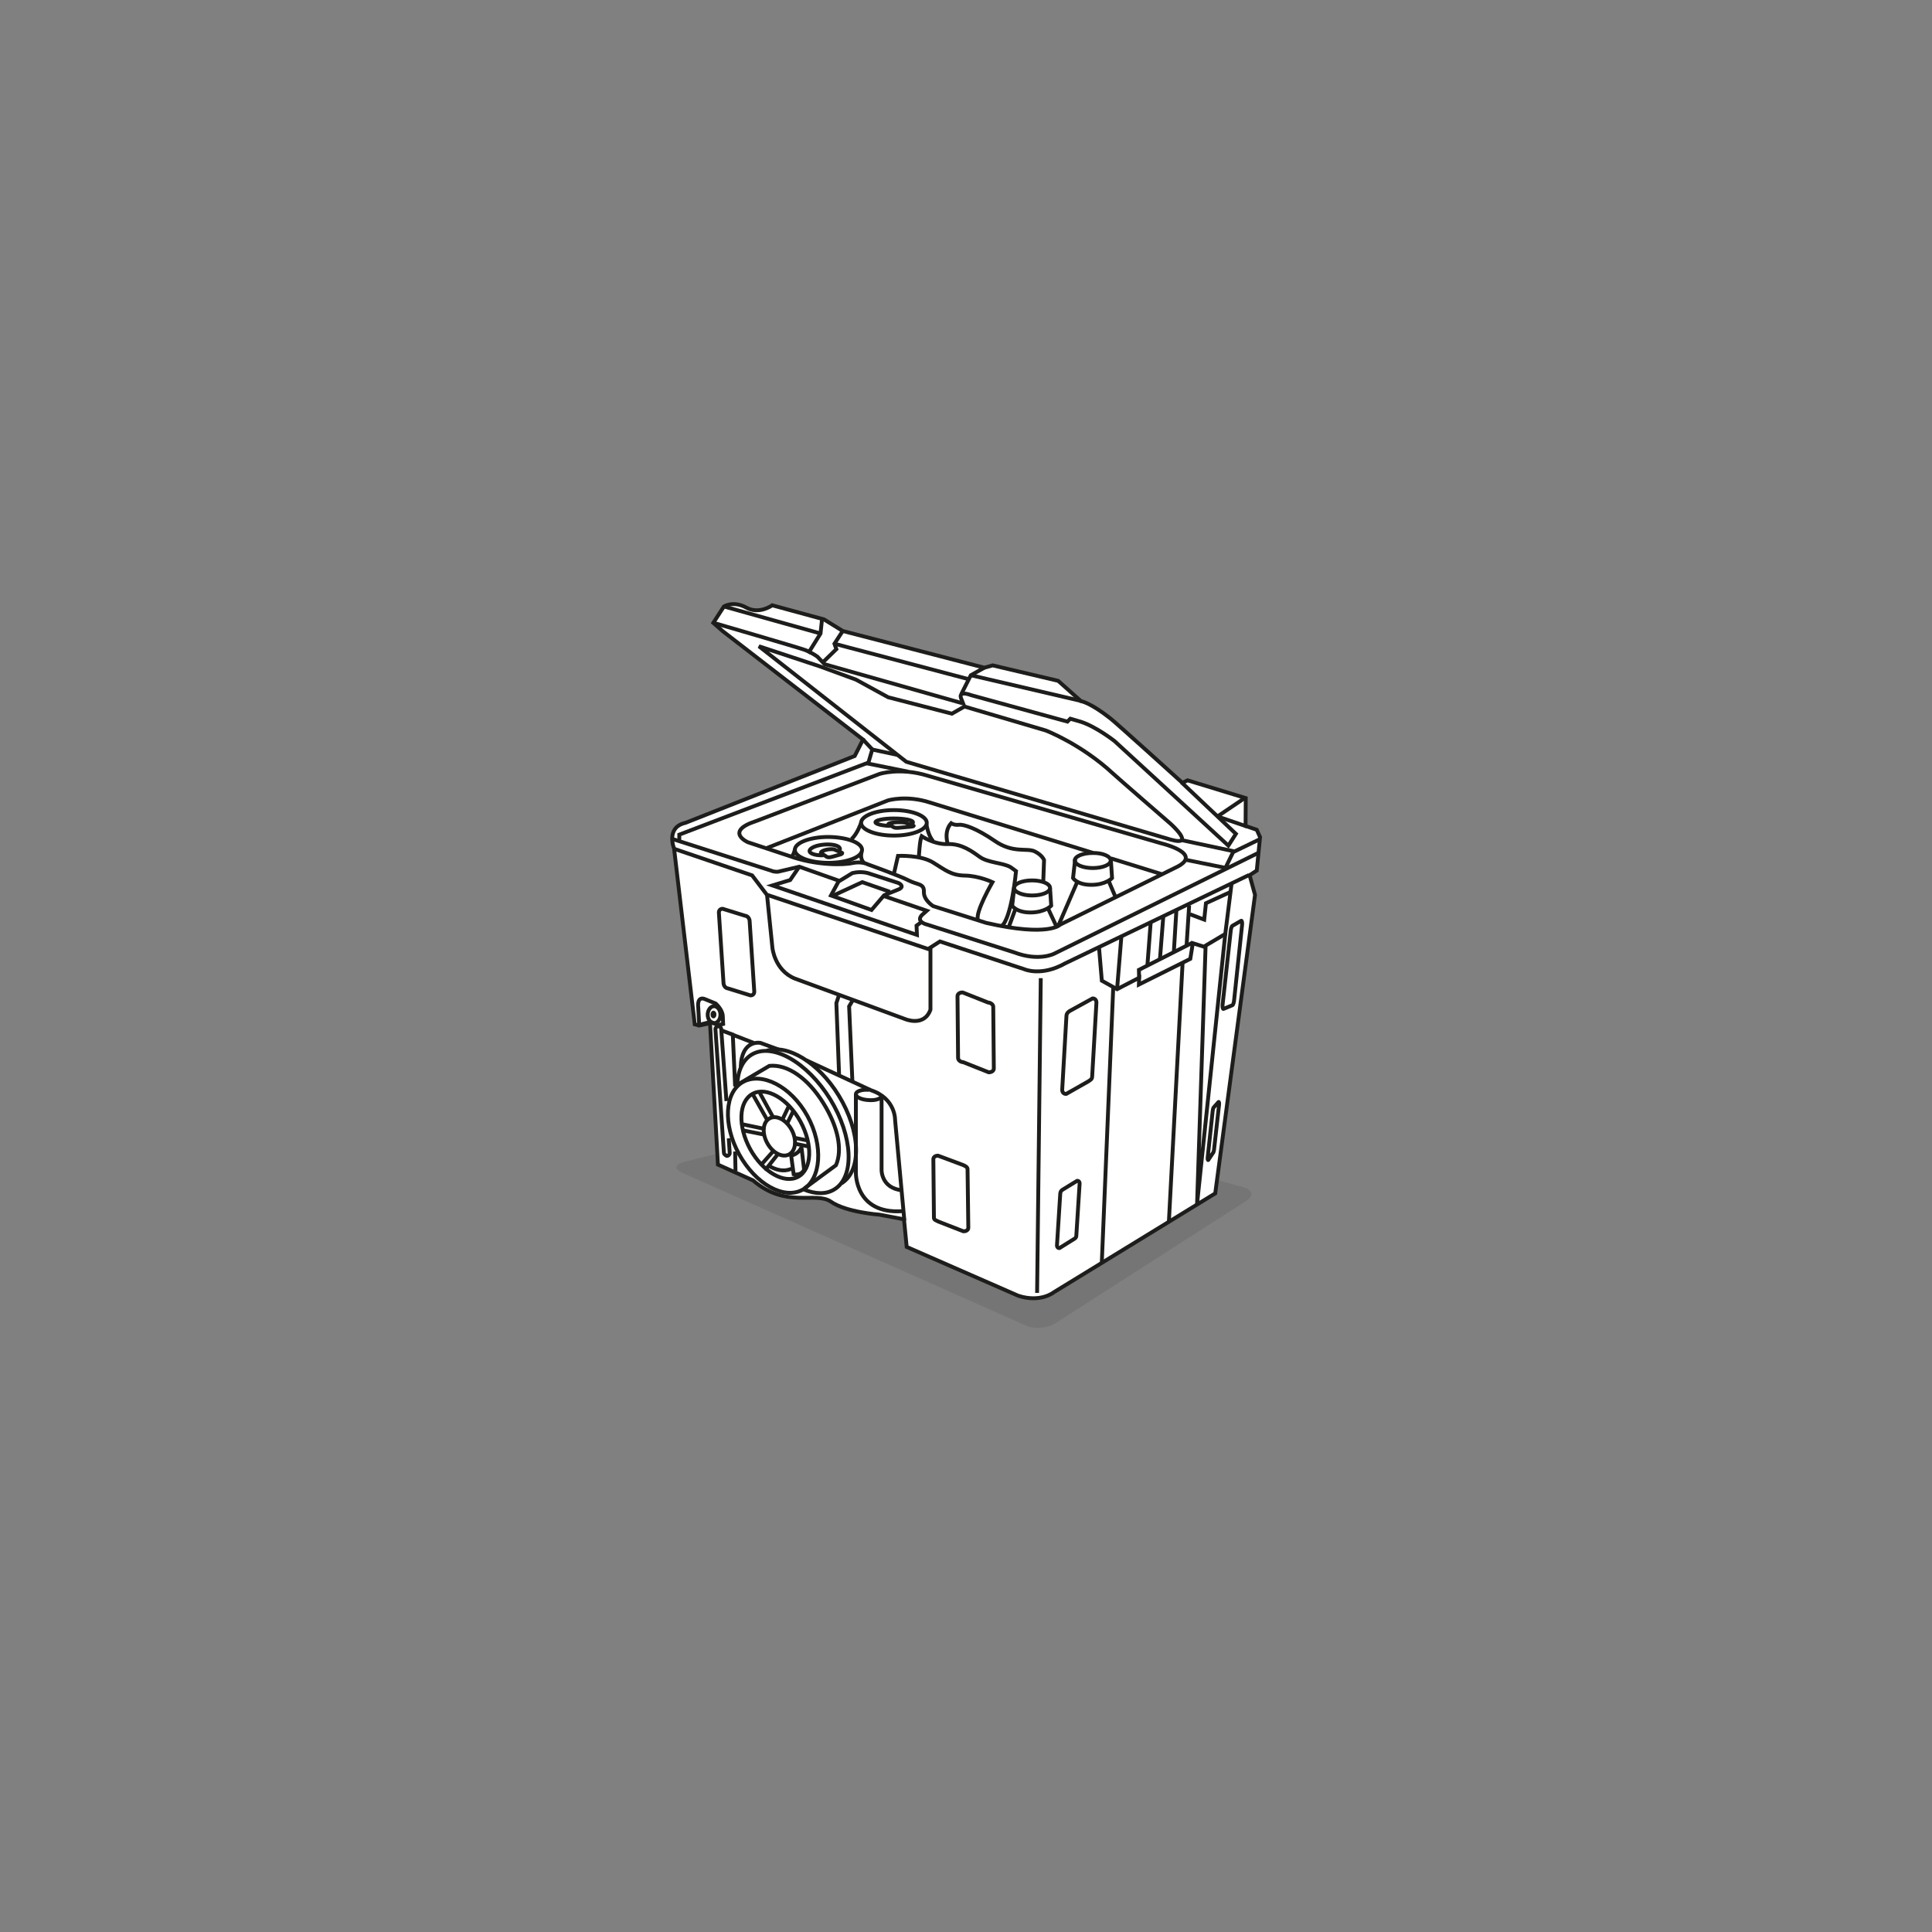 <?xml version="1.0" encoding="UTF-8"?>
<svg xmlns="http://www.w3.org/2000/svg" xmlns:xlink="http://www.w3.org/1999/xlink" version="1.1" id="Ebene_1" x="0px" y="0px" viewBox="0 0 1000 1000" style="enable-background:new 0 0 1000 1000;" xml:space="preserve">
<rect x="0" y="0" width="1000" height="1000" fill="#808080" stroke="none"/>
<style type="text/css">
	.st0{opacity:0.1;fill:#1D1D1B;enable-background:new    ;}
	.st1{fill:#FFFFFF;}
	.st2{fill:none;stroke:#1D1D1B;stroke-width:2;}
	.st3{fill:none;stroke:#1D1D1B;stroke-width:2;stroke-linecap:round;}
</style>
<g id="shadow">
	<path class="st0" d="M353.8,601.5c-4.7,1.2-4.9,3.7-0.5,5.6l177.7,79c4.4,2,11.3,1.4,15.3-1.2l98.7-63.3c4-2.6,3.6-5.7-1.1-7   l-154.2-42.5c-4.6-1.3-12.2-1.4-16.9-0.2L353.8,601.5z"></path>
</g>
<g id="white">
	<path class="st1" d="M367.5,529.6l-5.5,1.2l-2.4-0.6l-10.7-91c0,0-4.5-11,5.9-13.3l87.6-34.6l4.3-8.5l-72.6-56.1l-4.9-4.3l5.5-8.5   c0,0,4.9-3.1,11.6,0.6s13.4-1.2,13.4-1.2l26.8,7.3l9.7,6l73.3,19l4.3-1.2l33.9,8l11.8,10.5c0,0,4.8,0.7,15.3,9   c3.1,2.4,37.2,33.3,37.2,33.3l2.7-1.3l30.1,9.2l-0.1,14.4l5.8,2l1.7,3.8l-1.7,17.3l-3.7,2.4l2.8,10.2L629,617.7l-83.6,51.2   c0,0-6.7,5.5-18.3,1.8l-57.8-25.3l-1.4-14.3l-12.8-2.4c0,0-17.1-1.2-25-6.7s-23.2,3.7-40.3-11l-18.2-8.2L367.5,529.6z"></path>
</g>
<g id="illustration">
	<g>
		<g>
			<path class="st2" d="M428.1,443.6c0.4,0.2,1.5,0.2,2.5-0.1l4.3-1.2c0.9-0.3,1.3-0.7,0.9-0.9l-4.2-1.8c-3.4-0.4-7.1,1-6.7,1.9     L428.1,443.6z"></path>
			<path class="st2" d="M434.2,440.5c0.9-0.9,0.7-1.8-0.6-2.5c-2.3-1.2-7.1-1.2-10.8-0.2c-3.7,1.1-4.9,2.9-2.6,4     c1.4,0.7,3.6,1,6,0.9"></path>
		</g>
		<path class="st2" d="M446.2,439.9c0,3.7-7.8,6.7-17.4,6.7s-17.4-3-17.4-6.7s7.8-6.7,17.4-6.7C438.4,433.3,446.2,436.2,446.2,439.9    z"></path>
		<path class="st2" d="M446,441c0,0-1.2,3.3,1.2,5.6"></path>
	</g>
	<g>
		<path class="st2" d="M479.7,425.9c0,3.6-7.6,6.6-17,6.6s-17-3-17-6.6s7.6-6.6,17-6.6S479.7,422.3,479.7,425.9z"></path>
		<g>
			<path class="st2" d="M462.8,428.3c0.4,0.2,1.8,0.3,3,0.1l5.6-0.5c1.2-0.1,1.9-0.4,1.4-0.5l-4.2-1.6c-3.9-0.6-8.9,0.1-8.8,0.8     L462.8,428.3z"></path>
			<path class="st2" d="M471.4,426.6c1.4-0.5,1.6-1.2,0.3-1.8c-2.2-1-8-1.4-12.9-1c-4.9,0.5-7,1.6-4.8,2.6c1.3,0.6,3.9,1,6.8,1.1"></path>
		</g>
		<path class="st2" d="M479.5,426.6c0,0,1,6.4,3.5,8.7"></path>
		<path class="st2" d="M445.7,425.9c0,0-2,5.9-5,8.4"></path>
	</g>
	<path class="st2" d="M574.9,445.4c0,2.2-4.2,3.9-9.3,3.9s-9.3-1.8-9.3-3.9c0-2.2,4.2-3.9,9.3-3.9   C570.7,441.4,574.9,443.2,574.9,445.4z"></path>
	<path class="st2" d="M556.5,444.8l-1.1,9.7c0,0,2.1,3.5,9.5,3.5s10.7-3.5,10.7-3.5l-0.6-9.1"></path>
	<line class="st2" x1="557.4" y1="456.9" x2="547.8" y2="479.1"></line>
	<line class="st2" x1="573.9" y1="456.1" x2="577.5" y2="464.6"></line>
	<path class="st2" d="M543.5,459.6c0,2.2-4.2,3.9-9.3,3.9s-9.3-1.8-9.3-3.9c0-2.2,4.2-3.9,9.3-3.9S543.5,457.4,543.5,459.6z"></path>
	<path class="st2" d="M524.9,460l-1,8.8c0,0,2.1,3.5,9.5,3.5s10.7-3.5,10.7-3.5l-0.6-9.1"></path>
	<line class="st2" x1="525.5" y1="470.7" x2="522" y2="480.2"></line>
	<line class="st2" x1="542.5" y1="470.3" x2="546.8" y2="479.5"></line>
	<path class="st2" d="M367.5,529.6l-5.5,1.2l-2.4-0.6l-10.7-91c0,0-4.5-11,5.9-13.3l87.6-34.6l4.3-8.5l-72.6-56.1l-4.9-4.3l5.5-8.5   c0,0,4.9-3.1,11.6,0.6s13.4-1.2,13.4-1.2l26.8,7.3l9.7,6l73.3,19l4.3-1.2l33.9,8l11.8,10.5c0,0,4.8,0.7,15.3,9   c3.1,2.4,37.2,33.3,37.2,33.3l2.7-1.3l30.1,9.2l-0.1,14.4l5.8,2l1.7,3.8l-1.7,17.3l-3.7,2.4l2.8,10.2L629,617.7l-83.6,51.2   c0,0-6.7,5.5-18.3,1.8l-57.8-25.3l-1.4-14.3l-12.8-2.4c0,0-17.1-1.2-25-6.7s-23.2,3.7-40.3-11l-18.2-8.2L367.5,529.6z"></path>
	<path class="st2" d="M381.6,561.7c0.2-7.2,2.7-12.9,7.4-15.8c10.6-6.5,28.8,3.8,40.7,23c11.8,19.3,12.8,40.2,2.2,46.7   c-4.3,2.7-9.9,2.5-15.8,0.1"></path>
	<path class="st2" d="M396.8,543.9c10.8-3.6,26.8,6,37.3,23.1c11.4,18.6,12.1,39,1.4,45.5"></path>
	<path class="st2" d="M416.4,615.1l16.3-12c3.5-8.1,1-19.9-6.4-31.9c-8.1-13.2-18.8-20.5-28.1-19.5l-18.1,10.7"></path>
	<path class="st2" d="M468.1,631.8l-4.8-52c0,0,0.4-11.2-12.5-15.5l-33.5-15.5"></path>
	<path class="st2" d="M402.9,543.2l-9.3-3.4c0,0-9.8-2-10.2,12.5"></path>
	<line class="st2" x1="380.5" y1="596" x2="380.7" y2="606.2"></line>
	<path class="st2" d="M456.3,567.2c-0.1,1.5-3.1,2.5-6.8,2.2c-3.7-0.2-6.6-1.6-6.5-3.1s3.1-2.5,6.8-2.2"></path>
	<path class="st2" d="M443,566.4v40.5c0,0-0.6,21.7,24.1,20"></path>
	<path class="st2" d="M456.3,567.2v38.4c0,0-0.2,9.4,10.6,10.5"></path>
	<path class="st2" d="M390.4,513.1c0.1,1.3-0.8,2.2-2,2.1l-11.6-3.6c-1.2-0.1-2.2-1.3-2.3-2.6l-2.4-36.5c-0.1-1.3,0.8-2.2,2-2.1   l11.6,3.6c1.2,0.1,2.2,1.3,2.3,2.6L390.4,513.1z"></path>
	<path class="st2" d="M514.4,553.1c0,1.1-1.2,2-2.7,1.9l-13.1-5.2c-1.5-0.1-2.7-1.1-2.7-2.2l-0.3-32c0-1.1,1.2-2,2.7-1.9l13.1,5.2   c1.5,0.1,2.7,1.1,2.7,2.2L514.4,553.1z"></path>
	<path class="st2" d="M549.8,563.9c-0.1,1.4,0.8,2.4,2.1,2.3l11.1-6.3c1.4-0.9,2.3-1.3,2.3-2.7l2.2-38.1c0.1-1.4-0.8-2.4-2-2.3   l-11.1,6.1c-1.3,0.6-2.3,1.5-2.4,2.8L549.8,563.9z"></path>
	<path class="st2" d="M547.1,644.4c-0.1,1,0.5,1.7,1.3,1.6l7.2-4.5c0.8-0.4,1.5-0.9,1.5-1.9l1.7-26.8c0.1-1-0.5-1.7-1.3-1.6   l-7.2,4.4c-0.8,0.4-1.4,1.1-1.5,2L547.1,644.4z"></path>
	<path class="st2" d="M625.1,599.1c-0.1,0.9,0.1,1.5,0.3,1.3l2.4-3.6c0.2-0.1,0.5-0.9,0.6-1.8l2.6-23.3c0.1-0.9-0.1-1.5-0.3-1.3   l-2.4,2.7c-0.2,0.1-0.5,0.9-0.6,1.8L625.1,599.1z"></path>
	<path class="st2" d="M632.8,520.1c-0.1,1.3,0.1,2.3,0.5,2.1l4.6-1.9c0.4-0.2,0.8-1.5,0.9-2.8l4.1-38.8c0.1-1.4-0.1-2.3-0.5-2.1   l-4.5,2.6c-0.4,0.2-0.8,1.5-0.9,2.8L632.8,520.1z"></path>
	<path class="st2" d="M501.2,635.5c0,1.1-1.1,1.9-2.6,1.8l-12.6-4.9c-1.5-0.7-2.6-1-2.6-2.1l-0.3-30.3c0-1.1,1.1-1.9,2.5-1.8   l12.6,4.7c1.5,0.6,2.6,1.2,2.6,2.3L501.2,635.5z"></path>
	<path class="st2" d="M434.3,455.9l-20.6-7.3l-11,2.6c0,0-1.8,0.2-3.4-0.5l-51.1-16.4"></path>
	<path class="st2" d="M651,441.6l-105.3,52c0,0-7.9,4.2-20.6-0.6L480,478.6c0,0-6.1-1.3-2.9-4.9l2.6-2.3l-22.2-7.6"></path>
	<path class="st2" d="M611.5,404.9l28.2,26.7l-3.9,6.1l-58.9-54.1c0,0-9.4-7.4-17.4-10L554,372l-1.5,1.5l-49.9-13.7   c0,0-6.5-2.6-5.2,1.5l1.1,2.8l-71.7-20.3l-3.7-3.9c0,0-3-2.2-6.5-3.5s-47.2-14-47.2-14"></path>
	<polyline class="st2" points="425.5,320.3 424.7,327.9 418.3,338.2  "></polyline>
	<polyline class="st2" points="509.5,345.6 502.5,349.5 497.6,359.2  "></polyline>
	<polyline class="st2" points="425.5,343.2 432.9,336 431.9,333.2 436.2,326.6  "></polyline>
	<line class="st2" x1="431.9" y1="333.2" x2="501.2" y2="351.5"></line>
	<line class="st2" x1="374.7" y1="313.9" x2="424.7" y2="327.9"></line>
	<line class="st2" x1="502.5" y1="349.5" x2="559.5" y2="362.8"></line>
	<path class="st2" d="M392.8,334.5l31.2,10.3l19.1,7l16.6,9.1l33,8.5l6.5-3.7l42.1,12.4c0,0,18.3,7,34.8,22.3   c1.9,1.8,29.7,25.9,29.7,25.9s13.5,12,0.2,8.3l-136.9-40.3L392.8,334.5z"></path>
	<line class="st2" x1="630.3" y1="422.5" x2="644.2" y2="413.1"></line>
	<path class="st2" d="M391.3,425l63.9-24.4c0,0,10.7-3.5,24.9,0.9l121.3,35.1c0,0,22.5,5.4,6.8,12.6l-59.5,29.4   c0,0-5.7,6.5-38.2-0.9L483,469c0,0-5-3.1-4.8-7.4c0.2-4.4-3.3-3.5-7.9-5.9s-21.1-8.3-21.1-8.3s-3.1-1.7-7.9-0.7   c-4.8,1.1-19.2,1.3-32.9-3.7l-21.1-7C387.2,436.1,374.7,430.4,391.3,425z"></path>
	<polyline class="st2" points="351.6,434.8 351.6,432 449.5,394.7 451.5,387.9 446.7,382.8  "></polyline>
	<path class="st2" d="M451.1,471l6.5-7.6l7.4-3c0,0,3.7-1.3,0.2-3.3l-14.8-4.8c0,0-3.9-1.7-9.2-0.4l-7.2,4.4l-3.9,7.2L451.1,471z"></path>
	<polyline class="st2" points="431.6,463.4 446.3,456.6 460.6,461.6  "></polyline>
	<polyline class="st2" points="413.7,448.6 409,455.5 399.8,458.3 474.6,483.9 474.4,479.1 476.6,477.5  "></polyline>
	<path class="st2" d="M348.8,439.3l40.5,13.8l7.6,10l83.5,28.1l6.1-3.9l43.8,14.4c0,0,8.7,3.9,21.1-3.1l95.1-45.7"></path>
	<path class="st2" d="M397,463.1l2.8,27.5c0,0,1.1,11.6,11.6,15.9l56.9,20.9c0,0,10,4.4,13.3-4.8v-32.3"></path>
	<polyline class="st2" points="434.3,515 432.9,519.2 434.3,556  "></polyline>
	<polyline class="st2" points="441.7,517.2 439.5,520.9 441.2,559.8  "></polyline>
	<line class="st2" x1="538.7" y1="506.3" x2="536.8" y2="669.2"></line>
	<polyline class="st2" points="568.8,489.8 570.3,507.6 578.2,512 589.6,506.1 589.5,509.6 616.1,496.3 617.4,488.2 623.1,490    634.2,483.4 637.5,457  "></polyline>
	<line class="st2" x1="578.2" y1="512" x2="580.4" y2="485"></line>
	<line class="st2" x1="595.6" y1="477.3" x2="593.9" y2="499.6"></line>
	<polyline class="st2" points="589.6,506.6 589.5,502 617.1,488  "></polyline>
	<line class="st2" x1="602.1" y1="474.6" x2="600.4" y2="496.3"></line>
	<line class="st2" x1="608.9" y1="471.1" x2="607.6" y2="492.4"></line>
	<line class="st2" x1="615.5" y1="468.6" x2="614.2" y2="488.9"></line>
	<polyline class="st2" points="615.9,473.2 623.3,476 624.2,467.5 637.1,461.6  "></polyline>
	<line class="st2" x1="576.2" y1="511.3" x2="570.3" y2="653.3"></line>
	<line class="st2" x1="612.1" y1="498.5" x2="605" y2="632.6"></line>
	<polyline class="st2" points="634.2,483.4 619.6,623.2 624,490  "></polyline>
	<polyline class="st2" points="390.1,539.8 379.3,535.6 380.5,562.3  "></polyline>
	<path class="st2" d="M361.9,530.5l-0.5-9.2c0,0-0.8-5.5,3.1-4.3l5.9,2.4c0,0,3.4,2.9,3.7,6.3l0.2,4.3l-2.7,0.6l-3.8-1.7   L361.9,530.5z"></path>
	<path class="st2" d="M372.9,525.2c0,2.4-1.5,4.4-3.3,4.4s-3.3-2-3.3-4.4s1.5-4.4,3.3-4.4S372.9,522.8,372.9,525.2z"></path>
	<path class="st2" d="M369.8,525.1c0,0.5-0.2,1-0.5,1s-0.5-0.4-0.5-1c0-0.5,0.2-1,0.5-1C369.6,524.2,369.8,524.6,369.8,525.1z"></path>
	<path class="st2" d="M377.2,589.2l0.5,7.6c0,0.8-0.7,1.5-1.5,1.5c0,0-1.5-0.7-1.5-1.5l-4.4-64.1c0-0.8,0.7-1.5,1.5-1.5l0,0   c0.8,0,1.5,0.7,1.5,1.5l2.7,37.2"></path>
	<line class="st2" x1="575" y1="444.3" x2="601.1" y2="452.4"></line>
	<path class="st2" d="M396.5,439.1l63.1-24.8c0,0,9.5-2.9,21.8,1.1l84.5,26.1"></path>
	<path class="st2" d="M411.5,439.4c0,0-0.7,3.4-1.8,3.8"></path>
	<path class="st2" d="M462.7,452.2l2.1-9.2c0,0,11.6-0.6,18.1,3.4s9.5,6.7,16.6,6.8c7.1,0.1,14.2,3.4,14.2,3.4s-9.1,15.7-7.5,19.5"></path>
	<path class="st2" d="M475.6,443.7c0,0,0.4-8.6,1.4-10.9c0,0,6.5,4.4,13.6,4.1s12.6,3.8,16.6,6.7c4.3,3,12,3,15.8,5.2   c0.5,0.3,2.9,2.1,2.9,2.1s-2.3,24.5-7.5,28.5"></path>
	<path class="st2" d="M490.6,437c0,0-2.3-6.5,1.7-10.9c0,0,1.6,1.1,4,0.8c2.4-0.3,8.9,1.7,18.5,8.3c9.6,6.7,16.8,3.5,20.8,5.5   s4.8,4.5,4.8,4.5L540,456"></path>
	<line class="st2" x1="645.4" y1="427.8" x2="630.8" y2="422.8"></line>
	<polyline class="st2" points="611.8,434.9 639,440.7 651.6,434.6  "></polyline>
	<polyline class="st2" points="613.5,445 634.3,449.2 638.3,441  "></polyline>
	<line class="st2" x1="451.2" y1="387.9" x2="464.3" y2="390.7"></line>
	<line class="st2" x1="448.6" y1="395.1" x2="470" y2="399.4"></line>
	<line class="st2" x1="379.7" y1="535.7" x2="373.1" y2="533.2"></line>
	<path class="st2" d="M417.9,577.6c8.5,15.4,7.1,32.9-2.5,38.2s-24.3-2.9-32.8-18.3c-8.5-15.4-7.6-32.2,2-37.5   C394.3,554.7,409.4,562.2,417.9,577.6z"></path>
	<path class="st2" d="M414.3,580.5c6.5,11.9,6,24.7-1.2,28.6c-7.2,3.9-18.3-2.5-24.8-14.3c-6.5-11.9-6-24.7,1.2-28.6   C396.6,562.2,407.8,568.6,414.3,580.5z"></path>
	<path class="st2" d="M409.7,584.7c2.8,5.1,2.3,10.8-1.2,12.8c-3.5,1.9-8.6-0.7-11.4-5.9c-2.8-5.1-2.3-10.8,1.2-12.7   C401.8,576.9,406.9,579.6,409.7,584.7z"></path>
	<line class="st3" x1="400" y1="596.1" x2="394.5" y2="602.3"></line>
	<line class="st3" x1="402.3" y1="597.8" x2="396.5" y2="605.1"></line>
	<line class="st3" x1="395.2" y1="584.2" x2="384.2" y2="581.9"></line>
	<line class="st3" x1="395.2" y1="587.2" x2="384.7" y2="585.1"></line>
	<path class="st3" d="M398.1,603.5c3.4,2,7.3,3.1,11.2,1.6"></path>
	<path class="st3" d="M414.5,594.4c0,0-1.3,3-5,3.7l1.3,9.7c0,0,3.8,1,5.4-2.4l-1.3-11.1"></path>
	<line class="st3" x1="396.9" y1="579.3" x2="389.8" y2="566.7"></line>
	<line class="st3" x1="399.9" y1="577.8" x2="393.5" y2="566.1"></line>
	<line class="st3" x1="405.1" y1="579.2" x2="408.3" y2="572.5"></line>
	<line class="st3" x1="407.6" y1="581.2" x2="410.5" y2="575.3"></line>
	<line class="st3" x1="411.6" y1="589" x2="417.5" y2="590.2"></line>
	<line class="st3" x1="411.6" y1="592" x2="418.4" y2="593.4"></line>
</g>
</svg>
